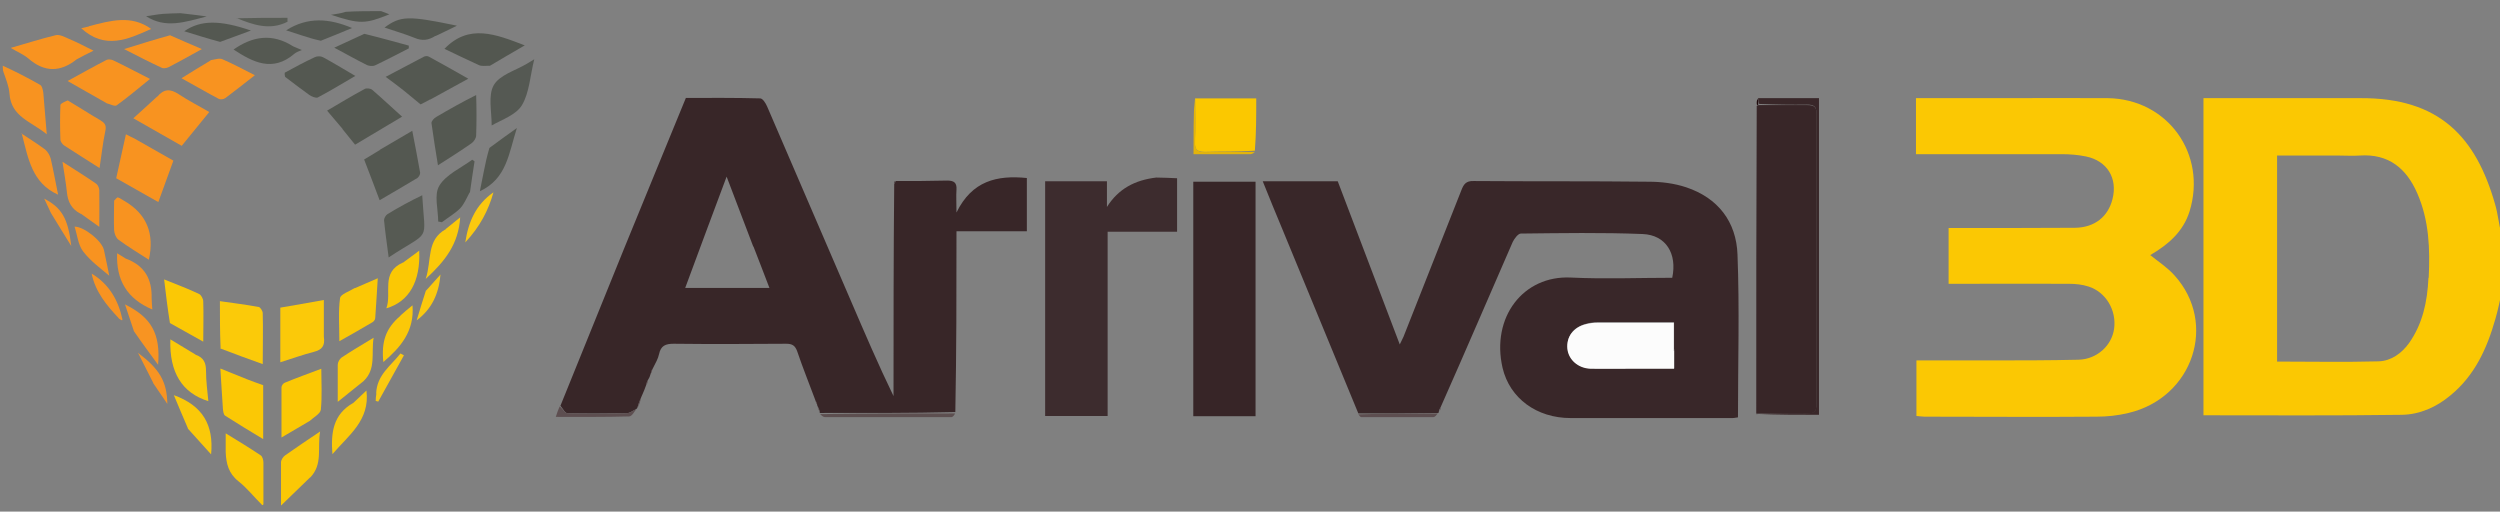<?xml version="1.0" encoding="UTF-8"?>
<svg xmlns="http://www.w3.org/2000/svg" version="1.1" viewBox="0 0 1080 221">
  <rect x="0" y="0" width="1080" height="221" fill="#808080" stroke="none"/>
  <defs>
    <style>
      .cls-1 {
        fill: #f8931f;
      }

      .cls-2 {
        fill: #535750;
      }

      .cls-3 {
        fill: #5d4e50;
      }

      .cls-4 {
        fill: #545851;
      }

      .cls-5 {
        fill: #f89423;
      }

      .cls-6 {
        fill: #555952;
      }

      .cls-7 {
        fill: #555953;
      }

      .cls-8 {
        fill: #f89422;
      }

      .cls-9 {
        fill: #f89321;
      }

      .cls-10 {
        fill: #e3b40b;
      }

      .cls-11 {
        fill: #382628;
      }

      .cls-12 {
        fill: #3d2c2e;
      }

      .cls-13 {
        fill: #fbca09;
      }

      .cls-14 {
        fill: #595d56;
      }

      .cls-15 {
        fill: #fbc802;
      }

      .cls-16 {
        fill: #f89320;
      }

      .cls-17 {
        fill: #fbc909;
      }

      .cls-18 {
        fill: #392729;
      }

      .cls-19 {
        fill: #1f0a0d;
      }

      .cls-20 {
        fill: #fbc906;
      }

      .cls-21 {
        fill: #261315;
      }

      .cls-22 {
        fill: #fbc908;
      }

      .cls-23 {
        fill: #fbc90d;
      }

      .cls-24 {
        fill: #fbc808;
      }

      .cls-25 {
        fill: #fbc804;
      }

      .cls-26 {
        fill: #5d4f50;
      }

      .cls-27 {
        fill: #565a53;
      }

      .cls-28 {
        fill: #fcfcfc;
      }

      .cls-29 {
        fill: #fbc803;
      }

      .cls-30 {
        fill: #fbc800;
      }

      .cls-31 {
        fill: #fbc907;
      }

      .cls-32 {
        fill: #372527;
      }

      .cls-33 {
        fill: #fbc90f;
      }

      .cls-34 {
        fill: #fbc805;
      }
    </style>
  </defs>
  <!-- Generator: Adobe Illustrator 28.6.0, SVG Export Plug-In . SVG Version: 1.2.0 Build 709)  -->
  <g>
    <g id="Layer_1">
      <path class="cls-15" d="M1081,125c-1,4.6-1.8,8.7-3,12.8-3.6,12.7-8.9,24.4-19.4,33-6.1,5.1-13.3,8.3-21.1,8.4-28.4.4-56.8.2-85.6.2V42.4c1.4,0,2.9,0,4.5,0,21.1,0,42.1,0,63.2,0,34.2-.2,50,16.7,58.3,45.9,1.2,4.1,1.6,8.5,2.7,12.9.3,7.9.3,15.7.3,23.9M1049.2,120c.6-12.4.2-24.7-4.9-36.4-4.7-10.9-12.5-17.3-25-16.4-2.9.2-5.8,0-8.7,0-8.9,0-17.9,0-26.9,0v89c14.8,0,29.4.3,43.9-.1,5.4-.2,9.9-3.4,13.2-8,5.7-8.2,7.8-17.4,8.3-28.1Z"/>
      <path class="cls-16" d="M1,28.3c5.5,2.5,11,5.3,16.4,8.4.8.5,1.1,2.1,1.3,3.3.5,5.6.9,11.2,1.5,18-6.7-5.5-15.4-7.5-16.1-17.5-.2-3.1-1.5-6.2-2.6-9.4-.3-.9-.3-1.6-.3-2.7Z"/>
      <path class="cls-29" d="M113.2,218.1c-3.5-3.4-6.5-7.3-10.2-10.2-4.3-3.4-5.3-7.7-5.5-12.6,0-2.5,0-5.1,0-8.1,5.2,3.2,10.2,6.2,15.1,9.5.8.5,1.2,2.1,1.2,3.2,0,5.8,0,11.6,0,17.8,0,.5-.4.5-.7.5Z"/>
      <path class="cls-4" d="M164.6,4.8c1.5.5,2.6,1,3.6,1.4-10.5,4.2-12.6,4.3-25.2.2,2.7-.4,4.5-.7,6.4-1.3,5-.3,9.9-.3,15.2-.3Z"/>
      <path class="cls-18" d="M621.7,177.8s0,.4-.5.6c-11.8.2-23.1.2-34.4.2-10.9-26.4-21.8-52.9-32.7-79.3-2.9-6.9-5.7-13.8-8.6-21h32.4c8.9,23.3,17.7,46.6,26.8,70.5.6-1.4,1.2-2.3,1.6-3.3,8.3-21.1,16.7-42.2,25-63.3,1-2.6,2-4.1,5.3-4,25.2.2,50.5,0,75.7.3,5.4,0,11,.7,16.1,2.4,13.8,4.6,21.7,14.9,22.2,29.1.9,23.3.2,46.6.2,70.3-.5,0-1.4.3-2.3.3-23.3,0-46.6,0-70,0-14.6,0-26.3-8.5-29.4-21.7-5-21.8,8.9-40,29.5-39,14.6.7,29.2.1,43.8.1,2.2-10.4-2.7-18.5-12.8-18.9-17.5-.7-35-.4-52.6-.2-1.2,0-2.8,2.2-3.5,3.6-10.3,23.6-20.4,47.2-31.1,71.3-.6,1-.8,1.6-.9,2.1M723.2,151v-11.8c-11.4,0-22.3,0-33.1,0-1.6,0-3.2.2-4.7.6-5.6,1.4-8.7,5.5-8.2,10.7.5,4.7,4.6,8.5,10,8.6,5.6.2,11.2,0,16.8,0,6.4,0,12.7,0,19.3,0,0-2.8,0-5.1,0-8.3Z"/>
      <path class="cls-11" d="M352.2,172.8c-2.6-7-5.4-13.9-7.8-21-.9-2.5-2.1-3.3-4.8-3.3-16.2.1-32.3.2-48.5,0-3.6,0-5.6.8-6.4,4.5-.4,2-1.5,3.8-2.7,6.2-.6,1.1-.7,1.7-.9,2.2-.2.7-.4,1.5-1.1,2.6-.6,1-.7,1.6-.8,2.2-.6,1.6-1.2,3.3-2.2,5.4-.8,1.8-1.2,3.1-1.6,4.3,0,0,0,.3-.4.7-1.7.9-3,1.9-4.3,1.9-8.5.1-17,.2-25.6,0-1,0-2-2.1-3-3.2,9.2-22.6,18.3-45.3,27.5-67.9,8.8-21.6,17.7-43.1,26.7-65.1,10.7,0,21.4-.1,32.1.2,1.1,0,2.4,2.1,3,3.5,12.1,28,24.1,56,36.2,84,5.9,13.7,11.8,27.5,18.4,41.1,0-30.4,0-60.8.3-91.7.5-.7.6-.9.7-1.2,7.4,0,14.8,0,22.2-.2,2.9,0,4.2.9,4,3.9-.2,2.8,0,5.7,0,9.9,6.7-13.7,17.5-16.2,30.4-14.9v23h-30.4c0,26.2,0,51.9-.5,78.1-19.8.5-39.1.4-58.5.4,0,0-.2-.3-.1-.8-.3-1-.6-1.6-.9-2.1,0,0-.2-.3-.2-.7-.3-1-.6-1.6-.9-2.1M325.4,106.5c-3.7-9.7-7.4-19.4-11.5-30.2-6.2,16.6-12,32.1-17.9,48.1h36.4c-2.3-5.9-4.4-11.6-6.9-17.9Z"/>
      <path class="cls-29" d="M865.7,42.4c15.3,0,30.1-.1,44.9,0,25.9.4,42.9,24.2,35.3,48.9-2.8,8.9-9.3,14.4-17,18.9,3.6,2.9,7.5,5.4,10.5,8.8,18.7,20.7,8,52.8-19.9,59.4-4.5,1.1-9.2,1.6-13.8,1.6-24.8.2-49.5,0-74.3,0-1.1,0-2.2-.2-3.5-.3v-24c10.6,0,21,0,31.4,0,12.9,0,25.7,0,38.6-.3,8-.2,14.4-6.1,15.4-13.4,1.1-7.9-3.5-15.8-11-18.2-2.7-.9-5.7-1.2-8.5-1.2-15.4-.1-30.9,0-46.3,0-1.7,0-3.5,0-5.7,0v-24.1c1.5,0,3.2,0,4.9,0,16.6,0,33.1,0,49.7-.1,8.5-.1,14.3-4.8,16.2-12.4,2.3-9-2.3-16.5-11.4-18.4-3.4-.7-7-1-10.5-1-20.9,0-41.8,0-63,0v-24.2c12.5,0,25.1,0,38.3,0Z"/>
      <path class="cls-12" d="M499.5,76.7c3.2,0,6.1.2,9,.3v23.1h-30v79.6h-27v-101.4h26.7v11.1c5-7.9,12.1-11.6,21.3-12.7Z"/>
      <path class="cls-11" d="M758.7,178.5c0-44.1,0-88.2.2-132.7.3-.4.7-.4,1.2-.4,7.2,0,13.9,0,20.7,0,2.8,0,4,.7,4,3.8,0,41.9,0,83.8,0,125.6,0,2.9-1,3.9-3.9,3.9-7.4-.2-14.8,0-22.1,0Z"/>
      <path class="cls-32" d="M515.5,103.3v-24.8h26.9v101.3h-26.9v-76.5Z"/>
      <path class="cls-30" d="M516.4,42.5h26.3c0,7.6,0,14.9-.6,22.6-7.4.5-14.3.3-21.2.5-3.4.1-4.9-.7-4.7-4.5.3-6.2.1-12.5.1-18.7Z"/>
      <path class="cls-13" d="M95.3,150.4c-.3-6.9-.3-13.4-.3-20.3,5.6.8,11.2,1.5,16.7,2.5.8.1,1.8,1.8,1.8,2.7.2,6.9,0,13.7,0,22-6.4-2.3-12.2-4.4-18.4-6.8Z"/>
      <path class="cls-17" d="M139.9,145.5c.6,3.9-.8,5.6-4.3,6.5-4.7,1.2-9.4,2.9-14.5,4.5v-23.6c6-1,12-2.1,18.8-3.3,0,5.3,0,10.4,0,15.9Z"/>
      <path class="cls-16" d="M67.9,41.8c3-3.6,5.8-3.4,9.3-1.1,4.2,2.8,8.8,5.1,13.2,7.7-4.1,5-7.8,9.6-11.9,14.6-6.7-3.8-13.4-7.6-20.9-11.9,3.6-3.2,6.8-6.2,10.3-9.4Z"/>
      <path class="cls-4" d="M164.1,64.7c4.6-2.7,8.9-5.2,14-8.2,1.2,6.3,2.4,12.2,3.4,18.1.1.7-.6,1.9-1.2,2.3-5.3,3.2-10.7,6.3-16.3,9.6-2.3-6.1-4.4-11.7-6.7-17.6,2.1-1.3,4.3-2.6,6.8-4.1Z"/>
      <path class="cls-16" d="M58,59.8c5.7,3.2,11.1,6.3,16.9,9.6-2.1,5.9-4.2,11.6-6.5,17.9-6.2-3.5-12-6.8-18.2-10.3,1.4-6.3,2.8-12.5,4.2-19,1.3.7,2.3,1.2,3.6,1.8Z"/>
      <path class="cls-4" d="M148,55.7c-2.3-2.7-4.3-5.1-6.7-7.9,5.6-3.3,10.9-6.5,16.3-9.4.8-.4,2.5-.2,3.2.4,4.2,3.6,8.3,7.5,12.9,11.6-7.1,4.2-13.6,8.1-20.3,12.1-1.9-2.4-3.6-4.4-5.5-6.8Z"/>
      <path class="cls-4" d="M205.7,41c.2,6,.2,11.8,0,17.5,0,1.2-1,2.7-2,3.4-4.6,3.2-9.3,6.2-14.5,9.5-1-6.3-2-12.2-2.8-18.2-.1-.8,1.1-2.2,2.1-2.7,5.6-3.3,11.3-6.5,17.3-9.5Z"/>
      <path class="cls-34" d="M106.6,163.8c2.6,1,4.8,1.8,7.1,2.6v23.3c-5.8-3.5-11.1-6.7-16.4-10.1-.7-.4-.9-1.9-1-3-.4-5.6-.7-11.2-1.1-17.4,4.1,1.7,7.6,3.1,11.4,4.6Z"/>
      <path class="cls-18" d="M758.7,178.9c7.4-.4,14.8-.5,22.1-.4,2.9,0,3.9-.9,3.9-3.9,0-41.9,0-83.8,0-125.6,0-3.1-1.2-3.8-4-3.8-6.7.1-13.5,0-20.7-.3-.5-1-.5-1.8-.5-2.5h26.3v136.8c-9,0-18.1,0-27.2-.4Z"/>
      <path class="cls-16" d="M46.1,44.6c-5.6-3.2-10.9-6.2-16.9-9.6,5.9-3.2,11.3-6.3,16.8-9.1.8-.4,2.2-.2,3,.2,5.2,2.5,10.3,5.2,15.8,8-5,4-9.5,7.9-14.4,11.4-.8.6-2.7-.5-4.4-.9Z"/>
      <path class="cls-25" d="M133.7,181.9c-4.1,2.4-8,4.7-12.1,7.1,0-7.5,0-14.6,0-21.7,0-.7.8-1.8,1.5-2,5.1-2.1,10.4-4,15.7-6,0,6,.4,11.9-.2,17.7-.2,1.7-3,3.2-5,5Z"/>
      <path class="cls-4" d="M185.7,43c-1.4.8-2.6,1.4-4,2.1-2.3-1.9-4.8-4-7.3-6-2.4-1.9-4.8-3.7-7.8-5.9,5.7-3,11.1-5.9,16.5-8.7.6-.3,1.6-.4,2.2,0,5.4,2.9,10.8,6,17,9.5-6.1,3.3-11.2,6.1-16.6,9.1Z"/>
      <path class="cls-1" d="M29.3,43.4c4.9,2.9,9.3,5.8,13.8,8.4,2,1.2,3,2.1,2.4,4.8-1.1,5.1-1.6,10.3-2.5,16-5.3-3.4-10.3-6.5-15.2-9.7-.8-.5-1.7-1.7-1.7-2.6-.2-5-.2-9.9,0-14.9,0-.7,1.8-1.4,3.1-2Z"/>
      <path class="cls-27" d="M182.4,84.3c1.2,21.1,4,14.7-14.5,26.9-.7-5.6-1.5-10.8-2-16.1,0-.8.7-2.1,1.5-2.6,4.9-3,9.9-5.7,15.1-8.2Z"/>
      <path class="cls-16" d="M49.4,86.6c.6-.7,1.3-1.5,1.6-1.3,1,.3,1.9,1.1,2.9,1.6q14.2,8.4,10.4,25.3c-4.5-2.9-9-5.6-13.2-8.7-1-.8-1.7-2.6-1.8-4-.2-4.1,0-8.3,0-12.9Z"/>
      <path class="cls-4" d="M123.2,33.3c-.2-.8-.4-1.9,0-2,4.2-2.3,8.5-4.6,12.8-6.6,1-.5,2.6-.5,3.5,0,4.5,2.4,8.8,5.1,14,8.1-5.8,3.4-10.9,6.5-16.2,9.3-.8.4-2.7-.4-3.7-1.1-3.4-2.4-6.7-5-10.3-7.7Z"/>
      <path class="cls-16" d="M91,26c2-.3,3.8-1,5.1-.4,4.6,2,9.1,4.4,14,6.9-4.5,3.5-8.6,6.8-12.8,9.9-.7.5-2.1.7-2.8.3-5.2-2.7-10.2-5.7-16.1-8.9,4.5-2.8,8.4-5.2,12.6-7.7Z"/>
      <path class="cls-34" d="M73.4,139.5c-1-6.2-1.7-12.1-2.5-18.8,5.7,2.3,10.5,4.1,15.1,6.3.9.4,1.8,2.1,1.8,3.2.2,5.6,0,11.2,0,17.4-4.8-2.7-9.5-5.3-14.5-8.1Z"/>
      <path class="cls-34" d="M153.3,124.5c3.3-1.4,6.1-2.7,9.9-4.3-.4,6.2-.7,11.7-1.1,17.2,0,.6-.6,1.5-1.2,1.8-4.5,2.7-9,5.2-14.3,8.2,0-6.8-.5-12.8.3-18.6.2-1.7,4-2.9,6.4-4.4Z"/>
      <path class="cls-7" d="M212.4,54.2c0-6.2-1.6-13,.9-17.4,2.5-4.4,9.3-6.3,14.2-9.2.8-.5,1.6-1,3.3-2-1.8,7.2-2.1,14.4-5.3,19.8-2.5,4.2-8.5,6.2-13.1,8.8Z"/>
      <path class="cls-16" d="M33.3,25.5c-7.3,5.9-14.2,5.7-21-.2-2-1.7-4.6-2.8-7.7-4.6,7.1-2,13.2-4,19.5-5.5,1.7-.4,3.9.8,5.7,1.6,3.4,1.4,6.6,3.1,10.6,5.1-2.7,1.3-4.8,2.4-7.2,3.7Z"/>
      <path class="cls-2" d="M211.5,28.4c-1.8,0-3.4.3-4.7-.3-5.1-2.3-10.1-4.8-14.8-7,10.6-11,22.2-6.3,34.7-1.5-5.4,3.1-10.1,5.9-15.2,8.9Z"/>
      <path class="cls-34" d="M134,206.2c-4,3.9-7.8,7.5-12.6,12.2,0-7.3,0-13,0-18.7,0-1,.9-2.4,1.8-3,4.7-3.3,9.4-6.5,15.1-10.3-1.3,7.1,1.3,14.1-4.3,19.9Z"/>
      <path class="cls-4" d="M157.3,14.6c6.7,1.6,13,3.4,19.3,5.1,0,.4,0,.8,0,1.2-4.9,2.5-9.8,5.1-14.7,7.4-.9.4-2.5.2-3.4-.2-4.6-2.3-9-4.8-14.1-7.5,4.5-2.1,8.6-4,13-6Z"/>
      <path class="cls-9" d="M34.9,92.4c-4.1-2.1-5.6-5.3-6-9.4-.4-4.1-1.2-8.2-1.9-13.1,5.3,3.4,10,6.3,14.6,9.5.7.5,1.3,1.9,1.3,2.8.1,5.1,0,10.2,0,15.8-2.6-1.9-5.2-3.7-8-5.7Z"/>
      <path class="cls-9" d="M73.6,15.3c4.5,2,8.7,3.8,13.6,5.9-5.2,2.9-9.7,5.4-14.3,7.8-.9.4-2.2.7-3,.3-5-2.3-10-4.9-16.3-8.1,7.4-2.3,13.5-4.2,20-6Z"/>
      <path class="cls-31" d="M84.4,153.2c3.7,1.3,4.6,3.6,4.6,7.1,0,4.3.6,8.6,1,13-11.3-3.5-16.9-12.4-16.4-26.7,3.7,2.2,7.1,4.3,10.9,6.6Z"/>
      <path class="cls-20" d="M157.1,164.6c-4,3.2-7.7,6.2-11.2,9,0-5.5,0-10.7,0-16,0-1.1.8-2.5,1.6-3.1,4.2-2.8,8.6-5.4,13.9-8.6-1.1,6.8,1.2,13.4-4.3,18.7Z"/>
      <path class="cls-4" d="M202.9,83.1c-1.4,2.6-2.4,5.1-4.1,6.9-2.3,2.3-5.3,4-7.9,6-.5-.1-1-.2-1.6-.3,0-5.3-1.9-11.6.5-15.5,2.9-4.8,9.3-7.6,14.2-11.2l1,.7c-.7,4.4-1.3,8.7-2,13.5Z"/>
      <path class="cls-6" d="M126.6,20c1.3.6,2.4,1,3.8,1.6-1.3.6-2.4.9-3.2,1.6-9.4,8.1-17.9,3.7-26.3-1.8,8.1-5.7,16.6-7.2,25.7-1.4Z"/>
      <path class="cls-16" d="M54.3,111.7c8.2,3,11.4,8.9,11.2,17,0,1.6.2,3.2.3,5-10.9-4.6-15.7-12.7-15.2-24.3,1.1.7,2.3,1.4,3.7,2.3Z"/>
      <path class="cls-25" d="M174.2,113.4c2.4-1.8,4.6-3.4,6.9-5.1.6,13.2-4.3,22-14.2,24.9,2.5-6.7-2.6-15.5,7.2-19.8Z"/>
      <path class="cls-9" d="M38.5,11.3c9.3-2.4,18.2-5,26.8,1.2-10,4.5-20,9.1-30.2-.3,1.1-.3,2.1-.5,3.4-.8Z"/>
      <path class="cls-17" d="M152.7,174c2-1.9,3.7-3.5,5.6-5.3,1.6,12.9-7.7,19.3-14.7,27.5-.7-9.2.2-17.2,9.1-22.2Z"/>
      <path class="cls-4" d="M188.1,15.5c-3.1,2-5.8,2.2-8.9.9-4.2-1.7-8.7-3-13.1-4.5,7-5.1,10.2-5.2,31.3-.8-3.4,1.7-6.2,3-9.3,4.5Z"/>
      <path class="cls-4" d="M211.3,64c3.9-2.9,7.5-5.5,12-8.7-3.5,10.8-4.3,21.9-16,27.3.6-3.1,1.2-6.1,1.8-9,.6-3.1,1.3-6.2,2.3-9.6Z"/>
      <path class="cls-9" d="M9.6,57.9c3.3,2.2,6.7,4.3,9.9,6.7,1.1.9,2,2.5,2.4,3.9,1.2,5.1,2.1,10.3,3.2,15.6-11.3-5-12.9-15.7-15.6-26,.2-.3.2-.3.2-.3Z"/>
      <path class="cls-22" d="M81.2,185.1c-2.2-5-4.1-9.7-6.1-14.4,12.4,4.5,17.3,12.8,16.1,25.6-3.5-3.9-6.7-7.4-10.1-11.2Z"/>
      <path class="cls-8" d="M57.8,142.9c-1.3-4-2.5-7.6-3.8-11.4,11.3,5.6,15.4,12.5,14.3,26.1-3.5-4.8-7-9.5-10.5-14.6Z"/>
      <path class="cls-4" d="M95.1,18.1c-5.3-1.4-10.3-3-15.5-4.6,7-4.9,15.5-4.9,28.8-.3-4.6,1.7-8.8,3.2-13.3,4.9Z"/>
      <path class="cls-7" d="M138.6,17.6c-2.8-.6-5.2-1.3-7.6-2.1-2.4-.8-4.8-1.6-7.4-2.4,9.3-5.9,18.6-5.2,28.5-1-4.6,1.9-8.9,3.7-13.5,5.5Z"/>
      <path class="cls-24" d="M173,136.3c1.8-1.6,3.3-2.9,5.2-4.4.9,11.2-5.2,18.2-12.6,24.5-.9-9,1.1-14.6,7.4-20Z"/>
      <path class="cls-22" d="M192.6,98.9c2-1.6,3.7-3,6.2-5-.7,11.5-6.5,18.9-14.9,26.6,2.7-8.1.2-16.8,8.7-21.5Z"/>
      <path class="cls-16" d="M47.2,119.1c-3.8-3.2-8.2-6.4-11.3-10.5-2.2-2.9-2.5-7.1-3.7-10.7,4.1,0,11.8,6.1,12.7,10.1.8,3.6,1.5,7.2,2.3,11.1Z"/>
      <path class="cls-26" d="M354.2,178.9c19.3-.3,38.6-.3,58.4-.3-.2.5-.9,1.6-1.6,1.6-18.2,0-36.4,0-54.6,0-.7,0-1.4-.6-2.1-1.3Z"/>
      <path class="cls-9" d="M51.4,137.6c-5.4-5.8-10.2-11.5-11.8-19.4,7.6,4.6,11.5,11.5,13.3,19.8,0,.1-.1.3-.2.4-.4-.2-.8-.4-1.4-.8Z"/>
      <path class="cls-23" d="M184.1,125.5c2.2-2.5,4.2-4.7,6.2-6.9-.7,8.1-3.6,14.8-10.3,19.8,1.3-4.2,2.5-8.4,4-12.9Z"/>
      <path class="cls-7" d="M78,5.7c3.6.4,6.8.8,11.3,1.4-9.6,2.5-17.8,5.3-26.2-.1,2.4-.3,4.8-.8,7.2-1,2.4-.2,4.8-.2,7.7-.3Z"/>
      <path class="cls-33" d="M162.5,170c.3-8.1,6.4-12,10.5-17.3.5.3,1,.5,1.5.8-3.7,6.7-7.4,13.3-11.1,20-.4-.1-.8-.2-1.1-.3,0-1,.1-1.9.3-3.2Z"/>
      <path class="cls-5" d="M22,92c-1-2.1-1.8-3.9-2.9-6.2,7.6,4,10.3,8.5,11.7,20.5-2.9-4.6-5.7-9.3-8.8-14.3Z"/>
      <path class="cls-33" d="M213.2,83c-2.2,7.9-5.9,15-12.2,21.7,1.4-9.2,4.7-16.3,12-21.5.3-.1.2-.1.2-.1Z"/>
      <path class="cls-8" d="M66.2,165.4c-2.1-4.1-4-7.9-6.6-13,9.4,7.1,12.5,12.4,12.7,22.1-2.4-3.5-4.2-6.2-6.2-9.1Z"/>
      <path class="cls-14" d="M102.1,7.9c7.6-.2,14.8-.2,22.1-.2,0,.6,0,1.1,0,1.7-7.6,3.9-15,1.3-22-1.6Z"/>
      <path class="cls-3" d="M241.8,175.6c1.3.9,2.2,2.9,3.3,2.9,8.5.3,17,.2,25.6,0,1.3,0,2.6-1,4.2-1.8-.8,1-1.9,3.2-3.1,3.2-10.4.3-20.8.2-31.7.2.6-1.8,1-3.1,1.7-4.6Z"/>
      <path class="cls-3" d="M586.8,179c11.2-.4,22.5-.3,34.3-.4-.4.5-1.1,1.6-1.9,1.6-10.4,0-20.8,0-31.1,0-.4,0-.8-.5-1.2-1.1Z"/>
      <path class="cls-10" d="M516,42.7c.4,6.1.6,12.3.3,18.5-.2,3.8,1.3,4.6,4.7,4.5,6.9-.2,13.7,0,21.1-.1-.3.3-1.1,1-1.9,1-8.1,0-16.2,0-24.6,0,0-8.2,0-16,.4-23.9Z"/>
      <path class="cls-3" d="M275.6,175.9c.1-1.1.5-2.3,1.2-3.8-.1,1.1-.5,2.3-1.2,3.8Z"/>
      <path class="cls-19" d="M759.2,42.6c.3.7.4,1.4.4,2.4,0,.4-.4.4-.6.3-.2-.9-.1-1.8.3-2.8Z"/>
      <path class="cls-3" d="M281.3,161.3c-.1-.4,0-1,.4-1.8.1.4,0,1-.4,1.8Z"/>
      <path class="cls-3" d="M279.4,166.1c-.1-.4,0-1,.4-1.8.1.4,0,1-.4,1.8Z"/>
      <path class="cls-26" d="M352.2,173.1c.3.2.6.8.9,1.6-.3-.2-.6-.8-.9-1.6Z"/>
      <path class="cls-26" d="M353.2,176c.3.2.6.7.9,1.6-.3-.2-.6-.7-.9-1.6Z"/>
      <path class="cls-3" d="M621.9,177.6c0-.4,0-.9.5-1.7,0,.4,0,.9-.5,1.7Z"/>
      <path class="cls-33" d="M213.3,83s0-.1,0,0,0,0,0,0Z"/>
      <path class="cls-21" d="M386.7,78.3c.2.3,0,.5-.4.7,0-.2,0-.5.4-.7Z"/>
      <path class="cls-9" d="M9.7,57.8c-.2,0-.5,0-.7,0,.2-.1.3-.2.5-.1,0,.2.1.2.1.1Z"/>
      <path class="cls-28" d="M723.2,151.5c0,2.7,0,5,0,7.8-6.5,0-12.9,0-19.3,0-5.6,0-11.2.1-16.8,0-5.4-.2-9.5-3.9-10-8.6-.5-5.2,2.6-9.4,8.2-10.7,1.5-.4,3.2-.6,4.7-.6,10.9,0,21.7,0,33.1,0v12.3Z"/>
    </g>
  </g>
</svg>